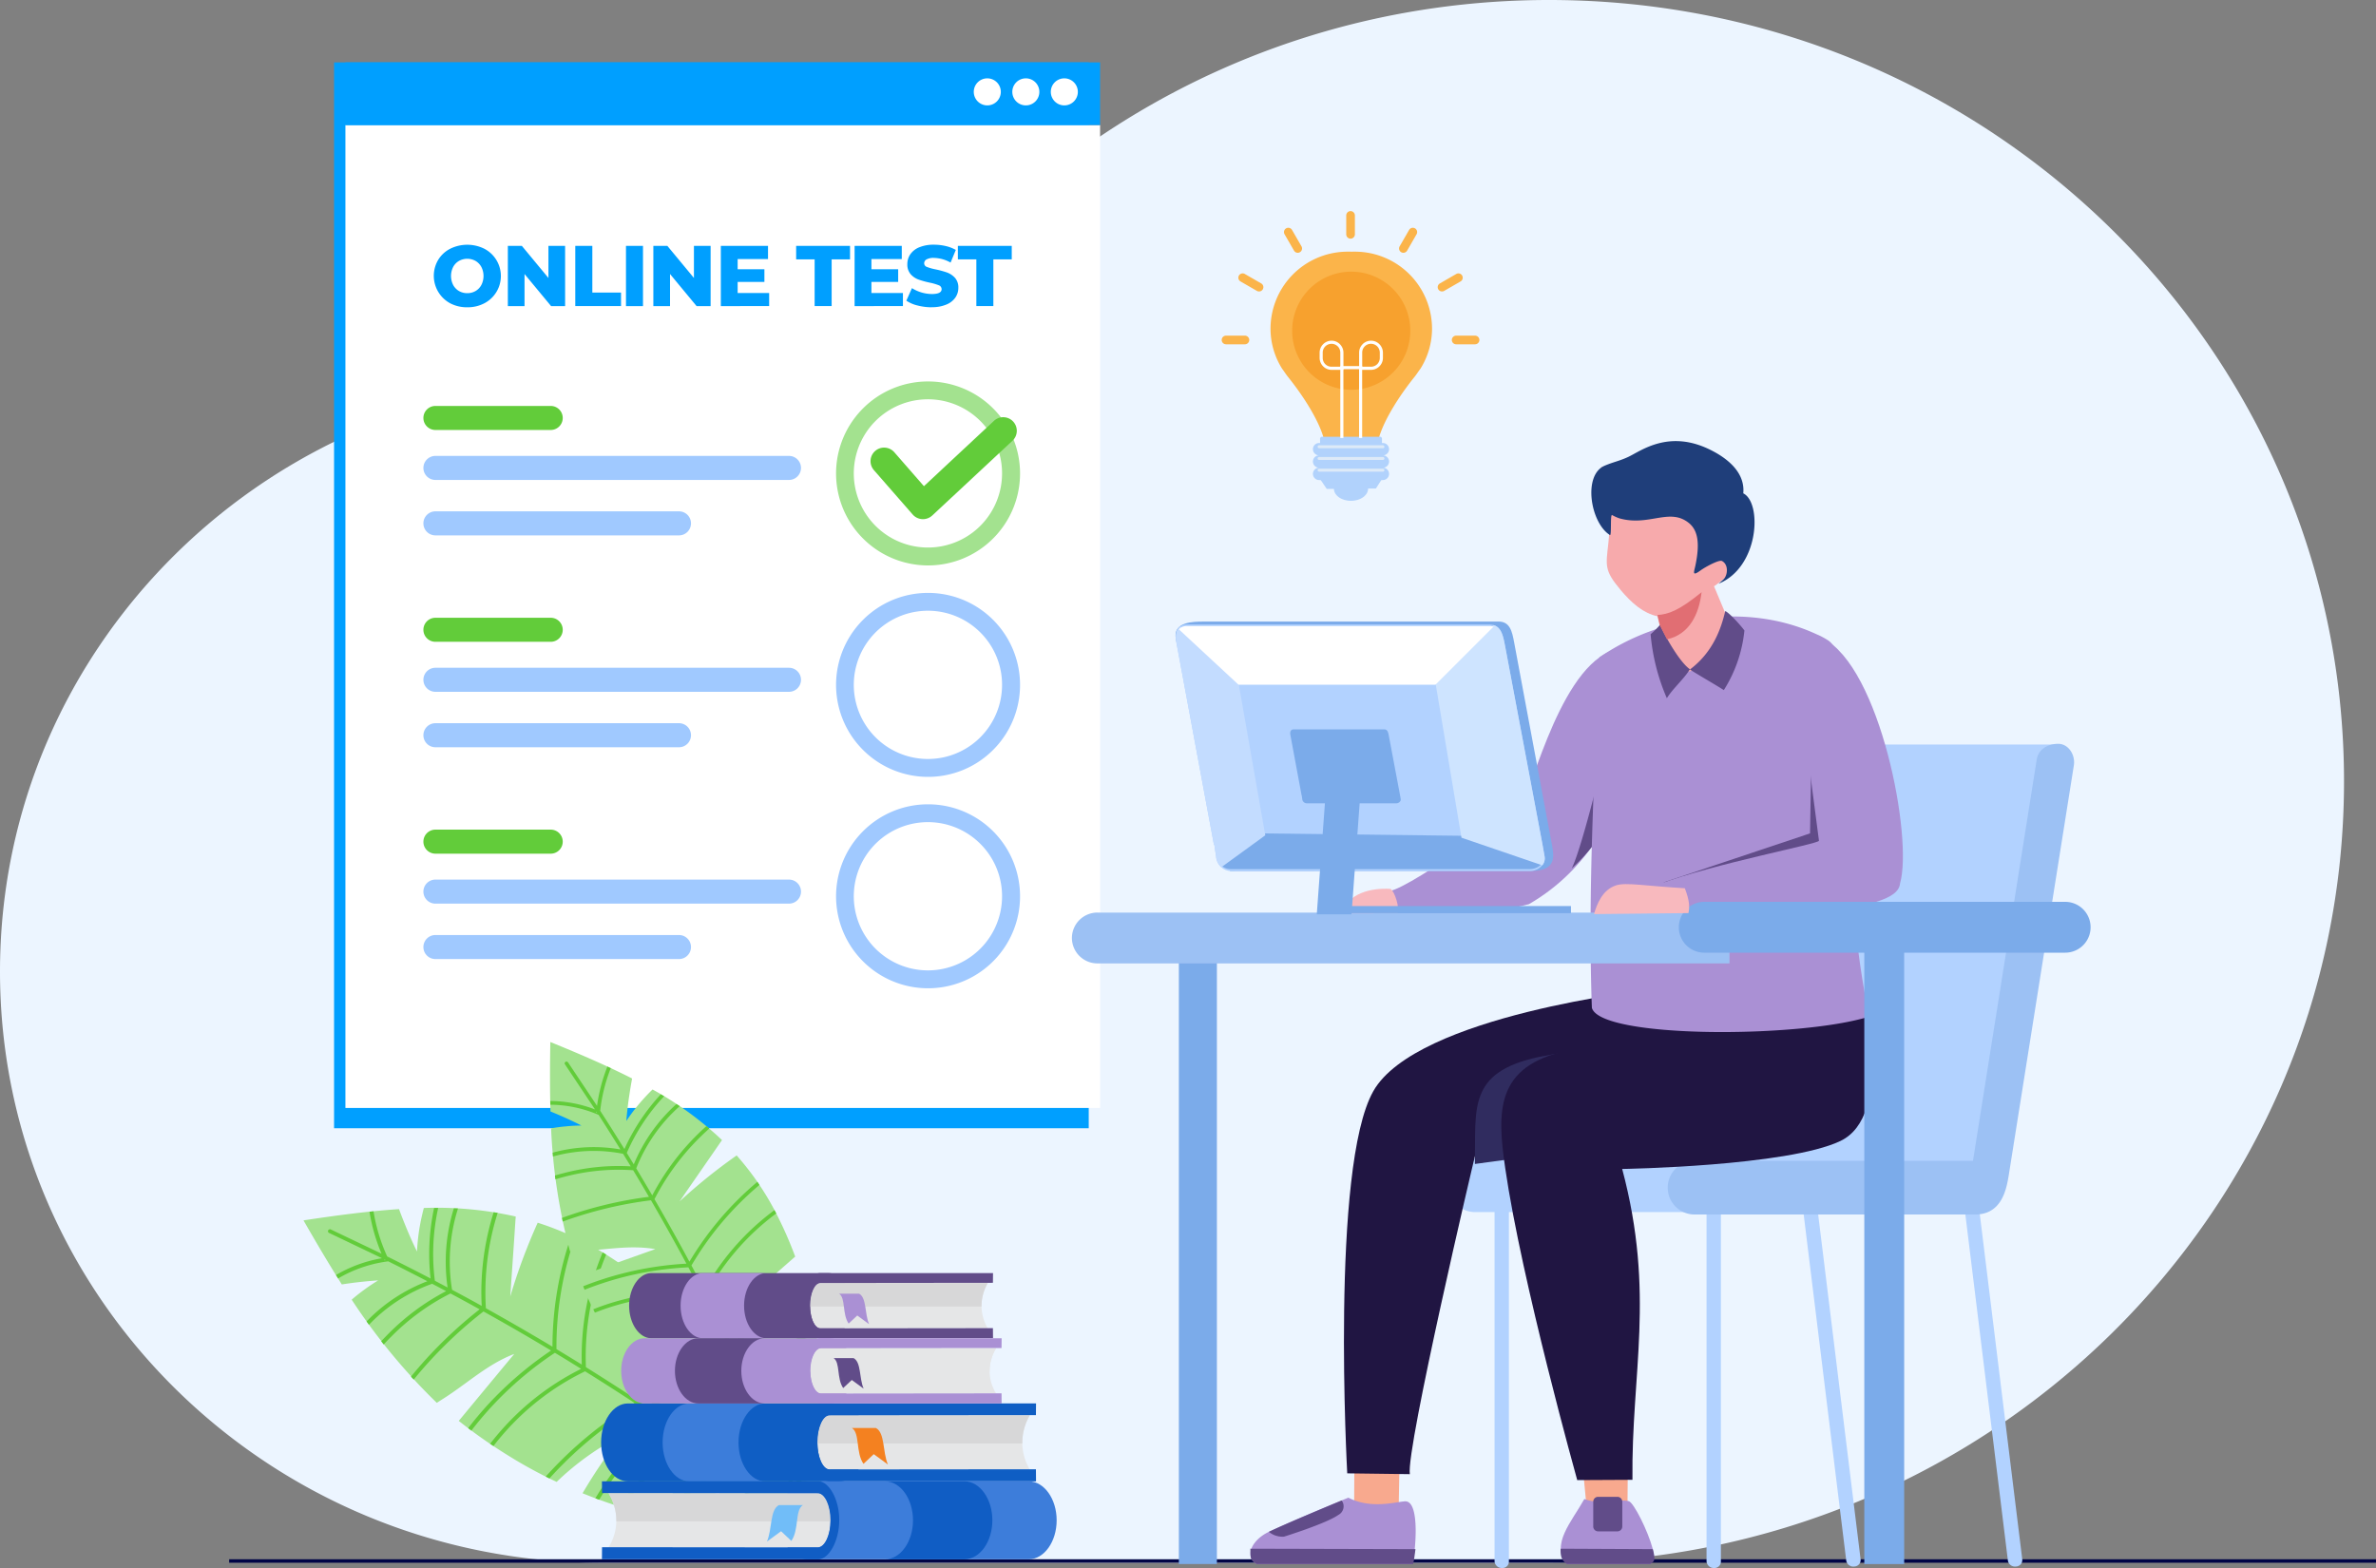 <svg xmlns="http://www.w3.org/2000/svg" id="Skills_Assessments_" data-name="Skills Assessments" width="500" height="330" viewBox="0 0 500 330"><rect x="0" y="0" width="500" height="330" fill="#808080" stroke="none"/><path id="Path_903" data-name="Path 903" d="M126.57,80.045A127.912,127.912,0,0,1,176.68,90.19C204.28,36.675,260.77,0,325.98,0c92.39,0,167.29,73.626,167.29,164.445S418.37,328.89,325.98,328.89H126.57C56.67,328.89,0,273.184,0,204.463S56.67,80.045,126.57,80.045" fill="#ecf5ff" fill-rule="evenodd"></path><rect id="Rectangle_204" data-name="Rectangle 204" width="158.81" height="224.32" transform="translate(70.3 13.13)" fill="#009fff"></rect><path id="Path_904" data-name="Path 904" d="M147.39,286.41a97.173,97.173,0,0,1,8.91,11.39,64.6,64.6,0,0,0-7.18,7.43,35.1,35.1,0,0,1,8.85-4.84c5.26,8.42,12.27,19.59,14.13,28.96-6.78.62-17.08-1.6-24.26-2.6,1.31-2.7,2.7-5.34,4.2-7.93a76.491,76.491,0,0,0-8.07,7.31,106.458,106.458,0,0,1-21.38-6.17,110.085,110.085,0,0,1,8.32-12.22,57.63,57.63,0,0,0-13.77,9.83,98.611,98.611,0,0,1-8.86-4.73c-.48-.29-.95-.58-1.43-.88a109.1,109.1,0,0,1-10.31-7.23c.63-.76,1.26-1.51,1.88-2.27q4.89-5.91,9.8-11.82c-5.7,2.18-9.88,6.23-15.05,9.49-.42.26-.84.54-1.25.8h0a128.091,128.091,0,0,1-17.91-21.71c.86-.75,1.76-1.46,2.69-2.13.93-.69,1.9-1.33,2.88-1.93-1.34.09-2.69.21-4.04.36-1.2.14-2.41.3-3.61.49-2.56-4.04-5.21-8.5-8.06-13.48,7.16-1.09,13.81-1.95,20.1-2.37.4,1.09.82,2.17,1.26,3.25.77,1.92,1.61,3.82,2.52,5.67a44.613,44.613,0,0,1,.56-5.14c.24-1.35.53-2.69.88-4.02a75.871,75.871,0,0,1,19.34,1.8c-.12,1.57-.21,3.14-.32,4.71-.27,4.04-.56,8.07-.83,12.12q1.515-5.13,3.48-10.1,1.08-2.745,2.29-5.43a63.121,63.121,0,0,1,14.92,7.03,89.741,89.741,0,0,1,8.15,5.85l-1.44,4.44q-1.71,5.325-3.44,10.63c2.7-3.1,5.4-6.22,8.1-9.32.5-.57.99-1.14,1.49-1.71q3.36,3.06,6.45,6.47" transform="translate(0 -5.69)" fill="#a3e28f"></path><path id="Path_905" data-name="Path 905" d="M80.85,270.74l.28.14-.17.08a2.139,2.139,0,0,1-.1-.22m41.63,23.16.06.04h-.06ZM69.28,265.18c.92.45,10.18,4.86,11.1,5.31a28.876,28.876,0,0,0-9.68,3.54l.45.72a27.73,27.73,0,0,1,10.25-3.56l.3-.04q4.14,2.055,8.23,4.19a35.05,35.05,0,0,0-12.35,8.01c-.15.15-.3.3-.44.45.17.23.33.47.5.7.18-.19.36-.37.54-.55a34.317,34.317,0,0,1,12.76-8.08c.98.51,1.96,1.03,2.94,1.55a49.059,49.059,0,0,0-12.11,8.94c-.53.53-1.05,1.07-1.55,1.61.17.23.35.45.52.68.53-.58,1.07-1.14,1.63-1.69a47.737,47.737,0,0,1,12.43-9.05c2.05,1.1,4.1,2.21,6.13,3.34a91.566,91.566,0,0,0-8.22,7.28,90.257,90.257,0,0,0-6.23,6.89c.19.21.39.42.58.62a88.942,88.942,0,0,1,6.25-6.91,90.11,90.11,0,0,1,8.43-7.43q7.185,3.99,14.22,8.22a74.74,74.74,0,0,0-11.1,9.12,72.3,72.3,0,0,0-6.34,7.22c.22.17.45.34.68.51a72.981,72.981,0,0,1,17.57-16.37q2.775,1.665,5.52,3.38a55.027,55.027,0,0,0-14.34,10.3,56.687,56.687,0,0,0-4.81,5.47c.23.16.47.31.7.47a55.517,55.517,0,0,1,4.7-5.35,53.816,53.816,0,0,1,14.57-10.37h.02q5.235,3.255,10.39,6.65a83.748,83.748,0,0,0-15.55,12.2c-1.07,1.07-2.12,2.17-3.13,3.3l.78.39q1.425-1.575,2.94-3.09a82.337,82.337,0,0,1,15.73-12.28q2.49,1.65,4.97,3.33a59.853,59.853,0,0,0-4.5,4.07,61.847,61.847,0,0,0-9.47,12.15c.27.1.54.2.8.3a61.412,61.412,0,0,1,9.26-11.85,59.212,59.212,0,0,1,4.64-4.17c1.69,1.15,3.38,2.32,5.06,3.49a46.6,46.6,0,0,0-14.85,13.94c.28.09.56.18.84.26a45.793,45.793,0,0,1,14.77-13.67c2.34,1.64,4.67,3.31,6.98,4.99A37.378,37.378,0,0,0,142,321.82a38.77,38.77,0,0,0-2.96,3.32c.31.07.61.14.92.2a38.436,38.436,0,0,1,2.63-2.93,36.449,36.449,0,0,1,10.98-7.54q4.125,3.015,8.19,6.12a22.5,22.5,0,0,0-8.51,6.62l.96.16a20.538,20.538,0,0,1,1.41-1.55,21.245,21.245,0,0,1,6.92-4.63c9.25,7.08.74,2.85,9.47,10.56l.84-.38c-8.83-7.81-.43-3.68-9.8-10.85a18.145,18.145,0,0,1,2.63-7.55c-.15-.28-.31-.56-.46-.84a18.831,18.831,0,0,0-2.95,7.8q-4.08-3.105-8.21-6.13a36.969,36.969,0,0,1,6.04-10.37l-.47-.76a37.808,37.808,0,0,0-6.27,10.61q-3.54-2.58-7.13-5.1a33.354,33.354,0,0,1,6.84-15.33c-.17-.23-.35-.46-.53-.69a34.248,34.248,0,0,0-7.08,15.48c-1.64-1.14-3.28-2.28-4.93-3.4a56.3,56.3,0,0,1,8.75-16.09l-.56-.65a57.369,57.369,0,0,0-8.91,16.25c-1.67-1.13-3.35-2.26-5.04-3.37a47.641,47.641,0,0,1,9.45-17.7l-.6-.6a48.4,48.4,0,0,0-9.59,17.81q-5.325-3.495-10.73-6.87a55.836,55.836,0,0,1,4.26-23.7c-.24-.15-.49-.3-.73-.45a56.712,56.712,0,0,0-4.4,23.61c-1.77-1.1-3.55-2.18-5.33-3.26a70.423,70.423,0,0,1,3.9-23.51c-.26-.12-.51-.24-.77-.36a71.426,71.426,0,0,0-3.97,23.36q-6.945-4.155-14.01-8.09a55.361,55.361,0,0,1,2.48-20.07c-.28-.05-.56-.09-.84-.14a55.941,55.941,0,0,0-2.52,19.72q-3.1-1.725-6.24-3.39a37.057,37.057,0,0,1,1.25-17.11c-.29-.02-.58-.03-.87-.04a37.784,37.784,0,0,0-1.32,16.66c-.89-.47-1.79-.95-2.68-1.42a44.863,44.863,0,0,1,.7-15.32h-.86a46.058,46.058,0,0,0-.74,14.85q-4.545-2.37-9.13-4.64a37,37,0,0,1-2.88-9.5l-.84.09a37.639,37.639,0,0,0,2.53,8.83c-.78-.38-9.89-4.72-10.67-5.1a.425.425,0,0,0-.56.19.42.42,0,0,0,.2.56Z" transform="translate(0 -5.69)" fill="#62cc3a"></path><rect id="Rectangle_205" data-name="Rectangle 205" width="158.81" height="206.86" transform="translate(72.69 26.32)" fill="#fff"></rect><path id="Path_906" data-name="Path 906" d="M171.24,283.84a89.565,89.565,0,0,1,1.7,13.36,60.585,60.585,0,0,0-9.28,2.52,32.768,32.768,0,0,1,9.38.34c.2,9.24.49,21.51-2.49,29.9-5.72-2.73-12.9-9.41-18.17-13.63q3.5-2.31,7.14-4.35a71.564,71.564,0,0,0-9.93,2,99.01,99.01,0,0,1-14.16-15.11,103.2,103.2,0,0,1,12.47-5.81,53.751,53.751,0,0,0-15.69,1.3,92.451,92.451,0,0,1-4.84-8l-.72-1.38a104.87,104.87,0,0,1-4.81-10.69c.86-.31,1.73-.61,2.59-.92,4.48-1.59,8.98-3.2,13.47-4.79-5.59-.97-10.87.28-16.56.42-.46.01-.92.03-1.38.05h0a119.183,119.183,0,0,1-3.99-25.89c1.05-.19,2.11-.33,3.17-.42,1.07-.11,2.16-.16,3.22-.17-1.12-.57-2.25-1.11-3.4-1.63-1.02-.46-2.07-.91-3.12-1.33-.13-4.45-.12-9.28-.03-14.62,6.25,2.54,11.98,5.02,17.21,7.68-.2,1.06-.38,2.13-.54,3.2q-.45,2.865-.68,5.74a41.1,41.1,0,0,1,2.9-3.84c.83-.96,1.7-1.9,2.62-2.79a70.762,70.762,0,0,1,14.62,10.65c-.84,1.2-1.66,2.41-2.5,3.61-2.14,3.1-4.29,6.19-6.43,9.3q3.66-3.375,7.59-6.42c1.44-1.12,2.92-2.2,4.42-3.26a58.862,58.862,0,0,1,8.59,12.73,82.217,82.217,0,0,1,3.73,8.56c-1.09.96-2.18,1.91-3.27,2.87-2.61,2.29-5.2,4.59-7.81,6.87,3.64-1.19,7.28-2.4,10.92-3.6l2.01-.66q1.23,4.05,2.08,8.24" transform="translate(0 -5.69)" fill="#a3e28f"></path><path id="Path_907" data-name="Path 907" d="M125.48,239.61l.16.24-.18-.02a1.786,1.786,0,0,1,.02-.23m22.27,38.35.03.06-.05-.03Zm-28.89-48.31c.52.8,5.83,8.74,6.35,9.54a26.785,26.785,0,0,0-9.42-1.78l.02.79a26,26,0,0,1,9.9,2.03l.26.11q2.325,3.615,4.59,7.27a32.49,32.49,0,0,0-13.69.53l-.57.15c.02.27.04.53.07.8.23-.06.46-.12.7-.18a31.815,31.815,0,0,1,14.05-.38c.54.88,1.08,1.76,1.61,2.64a45.356,45.356,0,0,0-13.94,1.38c-.67.17-1.34.35-2.01.55.03.26.06.53.1.79.7-.21,1.4-.4,2.11-.58a44.648,44.648,0,0,1,14.25-1.32c1.12,1.85,2.22,3.72,3.32,5.59a85.073,85.073,0,0,0-18.31,4.44c.06.26.11.52.17.77a84.832,84.832,0,0,1,18.57-4.48q3.84,6.615,7.46,13.34a69.3,69.3,0,0,0-13.22,2.01,68.079,68.079,0,0,0-8.51,2.75c.1.24.2.48.3.73a67.843,67.843,0,0,1,21.84-4.72c.95,1.77,1.88,3.55,2.81,5.33a51.2,51.2,0,0,0-22.82,3.5c.11.24.22.47.34.71a50.329,50.329,0,0,1,22.89-3.39h.02q2.64,5.1,5.14,10.27a77.077,77.077,0,0,0-18.25,2.36c-1.37.35-2.72.73-4.07,1.15.15.23.29.46.44.69,1.26-.39,2.54-.75,3.82-1.07a76.426,76.426,0,0,1,18.43-2.33c.81,1.67,1.6,3.35,2.39,5.03q-2.79.42-5.54,1.11a57.632,57.632,0,0,0-13.36,5.21c.17.21.33.42.5.62a57.026,57.026,0,0,1,13.05-5.06,58.01,58.01,0,0,1,5.7-1.13c.81,1.73,1.6,3.46,2.39,5.2a42.965,42.965,0,0,0-10.76,1.32,43.417,43.417,0,0,0-7.76,2.76c.18.2.36.41.55.61a42.63,42.63,0,0,1,18.32-3.9q1.635,3.645,3.21,7.31a34.89,34.89,0,0,0-12.21.87,33.405,33.405,0,0,0-3.94,1.25c.21.2.42.4.64.6a36.288,36.288,0,0,1,3.5-1.09,33.721,33.721,0,0,1,12.37-.8q1.86,4.38,3.64,8.8a20.716,20.716,0,0,0-7.6.49,19.6,19.6,0,0,0-2.36.75l.69.58q.915-.33,1.86-.57a19.82,19.82,0,0,1,7.74-.41c4.03,10.07-.76,2.64,2.55,12.96l.85.09c-3.34-10.45,1.41-3.15-2.67-13.34a16.786,16.786,0,0,1,5.7-4.78c.01-.3.02-.6.03-.89a17.643,17.643,0,0,0-6.07,4.83q-1.785-4.425-3.65-8.81a34.583,34.583,0,0,1,9.76-5.42v-.83a34.917,34.917,0,0,0-10.08,5.5q-1.605-3.75-3.28-7.47a31.063,31.063,0,0,1,12.77-9c-.03-.27-.06-.54-.09-.8a31.778,31.778,0,0,0-13.03,9.01c-.76-1.69-1.54-3.38-2.32-5.06a52.392,52.392,0,0,1,14.66-8.71c-.05-.26-.09-.53-.14-.79a52.982,52.982,0,0,0-14.86,8.76q-1.2-2.55-2.42-5.1a44.057,44.057,0,0,1,15.98-9.65c-.06-.26-.13-.51-.2-.76a45.125,45.125,0,0,0-16.15,9.68q-2.595-5.34-5.31-10.6a52.014,52.014,0,0,1,14.69-16.93c-.12-.24-.25-.47-.37-.7a52.67,52.67,0,0,0-14.76,16.79c-.89-1.72-1.8-3.43-2.71-5.14a65.476,65.476,0,0,1,14.31-16.95c-.15-.22-.29-.44-.44-.65a66.467,66.467,0,0,0-14.3,16.8q-3.57-6.63-7.35-13.15a51.17,51.17,0,0,1,11.54-14.87c-.2-.17-.4-.34-.61-.51a51.854,51.854,0,0,0-11.4,14.58c-1.11-1.9-2.24-3.8-3.37-5.69a34.353,34.353,0,0,1,9.15-13.09c-.22-.15-.45-.3-.68-.45a35.283,35.283,0,0,0-8.99,12.7c-.49-.8-.98-1.61-1.47-2.41a41.938,41.938,0,0,1,7.85-11.92c-.23-.14-.46-.28-.69-.41a42.8,42.8,0,0,0-7.66,11.52q-2.5-4.05-5.09-8.06a34.37,34.37,0,0,1,2.22-8.97l-.71-.33a35.4,35.4,0,0,0-2.18,8.27c-.44-.68-5.66-8.49-6.11-9.16a.39.39,0,0,0-.65.43Z" transform="translate(0 -5.69)" fill="#62cc3a"></path><path id="Path_908" data-name="Path 908" d="M206.31,90.18a15.6,15.6,0,1,0,4.56,11.02,15.521,15.521,0,0,0-4.56-11.02m-11.02-8.33a19.359,19.359,0,1,1-13.68,5.67,19.3,19.3,0,0,1,13.68-5.67Z" transform="translate(0 -1.568)" fill="#a3e28f"></path><path id="Path_909" data-name="Path 909" d="M205.46,54.59h-3.89V51.75h11.34v2.84h-3.87v9.82h-3.58V54.59Zm-9.39,10.08a11.9,11.9,0,0,1-2.99-.38,7.226,7.226,0,0,1-2.35-1.01l1.18-2.64a8,8,0,0,0,4.18,1.24c1.38,0,2.06-.34,2.06-1.03a.871.871,0,0,0-.59-.81,10.907,10.907,0,0,0-1.89-.55,19.991,19.991,0,0,1-2.39-.66,4.069,4.069,0,0,1-1.65-1.13,3.055,3.055,0,0,1-.69-2.1,3.649,3.649,0,0,1,.63-2.09,4.2,4.2,0,0,1,1.89-1.47,7.827,7.827,0,0,1,3.08-.54,10.732,10.732,0,0,1,2.46.28,7.753,7.753,0,0,1,2.14.82l-1.1,2.66a7.417,7.417,0,0,0-3.51-.98,2.98,2.98,0,0,0-1.56.32.945.945,0,0,0-.49.82.82.82,0,0,0,.58.76,10.582,10.582,0,0,0,1.86.52,19.686,19.686,0,0,1,2.4.66,4.29,4.29,0,0,1,1.65,1.12,3.015,3.015,0,0,1,.7,2.09,3.555,3.555,0,0,1-.63,2.06,4.233,4.233,0,0,1-1.9,1.47,7.643,7.643,0,0,1-3.08.55Zm-6.06-3.02v2.77H179.84V51.75h9.93v2.77h-6.39v2.14h5.63v2.68h-5.63v2.32H190Zm-18.58-7.06h-3.89V51.75h11.34v2.84h-3.87v9.82h-3.58Zm-9.57,7.06v2.77H151.69V51.75h9.93v2.77h-6.39v2.14h5.63v2.68h-5.63v2.32h6.62Zm-12.32-9.9V64.42h-2.95L141,57.67v6.75h-3.51V51.75h2.95l5.59,6.75V51.75Zm-17.81,0h3.58V64.42h-3.58Zm-10.66,0h3.58v9.82h6.04v2.84h-9.63V51.74Zm-2.15,0V64.42h-2.95l-5.59-6.75v6.75h-3.51V51.75h2.95l5.59,6.75V51.75ZM98.33,61.7a3.419,3.419,0,0,0,1.74-.45,3.227,3.227,0,0,0,1.23-1.28,4.194,4.194,0,0,0,0-3.78,3.294,3.294,0,0,0-1.23-1.28,3.589,3.589,0,0,0-3.48,0,3.227,3.227,0,0,0-1.23,1.28,4.194,4.194,0,0,0,0,3.78,3.294,3.294,0,0,0,1.23,1.28A3.419,3.419,0,0,0,98.33,61.7Zm0,2.97a7.545,7.545,0,0,1-3.61-.85,6.573,6.573,0,0,1-2.52-9.11,6.346,6.346,0,0,1,2.52-2.35,8.091,8.091,0,0,1,7.22,0,6.472,6.472,0,0,1,0,11.46A7.545,7.545,0,0,1,98.33,64.67Z" fill="#009fff"></path><path id="Path_910" data-name="Path 910" d="M194.43,103.94,209.2,90.16a2.859,2.859,0,0,1,3.89,4.19l-16.95,15.8-.04.03a2.871,2.871,0,0,1-4.03-.27l-8.17-9.35a2.856,2.856,0,0,1,4.3-3.76l6.23,7.14Z" transform="translate(0 -1.619)" fill="#62cc3a" fill-rule="evenodd"></path><path id="Path_911" data-name="Path 911" d="M206.31,135.55a15.6,15.6,0,1,0,4.56,11.02,15.521,15.521,0,0,0-4.56-11.02m-11.02-8.33a19.359,19.359,0,1,1-13.68,5.67,19.3,19.3,0,0,1,13.68-5.67Z" transform="translate(0 -2.437)" fill="#a0c9ff"></path><path id="Path_912" data-name="Path 912" d="M206.31,180.91a15.6,15.6,0,1,0,4.56,11.02,15.521,15.521,0,0,0-4.56-11.02m-11.02-8.33a19.359,19.359,0,1,1-13.68,5.67,19.3,19.3,0,0,1,13.68-5.67Z" transform="translate(0 -3.306)" fill="#a0c9ff"></path><path id="Path_913" data-name="Path 913" d="M91.63,86.93h24.26a2.53,2.53,0,1,1,0,5.06H91.63a2.53,2.53,0,0,1,0-5.06" transform="translate(0 -1.496)" fill="#62cc3a" fill-rule="evenodd"></path><path id="Path_914" data-name="Path 914" d="M91.63,97.63h74.4a2.53,2.53,0,1,1,0,5.06H91.63a2.53,2.53,0,1,1,0-5.06" transform="translate(0 -1.68)" fill="#a0c9ff" fill-rule="evenodd"></path><path id="Path_915" data-name="Path 915" d="M91.63,109.5h51.25a2.53,2.53,0,0,1,0,5.06H91.63a2.53,2.53,0,1,1,0-5.06" transform="translate(0 -1.884)" fill="#a0c9ff" fill-rule="evenodd"></path><path id="Path_916" data-name="Path 916" d="M91.63,132.29h24.26a2.53,2.53,0,1,1,0,5.06H91.63a2.53,2.53,0,1,1,0-5.06" transform="translate(0 -2.277)" fill="#62cc3a" fill-rule="evenodd"></path><path id="Path_917" data-name="Path 917" d="M91.63,177.66h24.26a2.53,2.53,0,0,1,0,5.06H91.63a2.53,2.53,0,1,1,0-5.06" transform="translate(0 -3.057)" fill="#62cc3a" fill-rule="evenodd"></path><path id="Path_918" data-name="Path 918" d="M91.63,143h74.4a2.53,2.53,0,0,1,0,5.06H91.63a2.53,2.53,0,1,1,0-5.06" transform="translate(0 -2.461)" fill="#a0c9ff" fill-rule="evenodd"></path><path id="Path_919" data-name="Path 919" d="M91.63,188.36h74.4a2.53,2.53,0,0,1,0,5.06H91.63a2.53,2.53,0,1,1,0-5.06" transform="translate(0 -3.242)" fill="#a0c9ff" fill-rule="evenodd"></path><path id="Path_920" data-name="Path 920" d="M91.63,154.87h51.25a2.53,2.53,0,1,1,0,5.06H91.63a2.53,2.53,0,0,1,0-5.06" transform="translate(0 -2.665)" fill="#a0c9ff" fill-rule="evenodd"></path><path id="Path_921" data-name="Path 921" d="M91.63,200.23h51.25a2.53,2.53,0,0,1,0,5.06H91.63a2.53,2.53,0,1,1,0-5.06" transform="translate(0 -3.446)" fill="#a0c9ff" fill-rule="evenodd"></path><rect id="Rectangle_206" data-name="Rectangle 206" width="158.81" height="13.19" transform="translate(72.69 13.13)" fill="#009fff"></rect><path id="Path_922" data-name="Path 922" d="M207.77,16.49a2.845,2.845,0,1,1-2.85,2.85,2.84,2.84,0,0,1,2.85-2.85" fill="#fff" fill-rule="evenodd"></path><path id="Path_923" data-name="Path 923" d="M215.87,16.49a2.845,2.845,0,1,1-2.84,2.85,2.84,2.84,0,0,1,2.84-2.85" fill="#fff" fill-rule="evenodd"></path><path id="Path_924" data-name="Path 924" d="M223.97,16.49a2.845,2.845,0,1,1-2.84,2.85,2.84,2.84,0,0,1,2.84-2.85" fill="#fff" fill-rule="evenodd"></path><rect id="Rectangle_207" data-name="Rectangle 207" width="451.78" height="0.73" transform="translate(48.22 328.16)" fill="#000446"></rect><path id="Path_925" data-name="Path 925" d="M416.17,257.53l-3,.39,9.36,76.15a1.511,1.511,0,0,0,1.69,1.31l.17-.02a1.36,1.36,0,0,0,1.17-1.5l-9.39-76.32Z" transform="translate(0 -5.69)" fill="#b2d2ff" fill-rule="evenodd"></path><path id="Path_926" data-name="Path 926" d="M362.14,257.42h-3.02v76.76a1.515,1.515,0,0,0,1.51,1.51h.17a1.34,1.34,0,0,0,1.34-1.34V257.42Z" transform="translate(0 -5.69)" fill="#b2d2ff" fill-rule="evenodd"></path><path id="Path_927" data-name="Path 927" d="M317.53,257.42h-3.02v76.76a1.515,1.515,0,0,0,1.51,1.51h.17a1.34,1.34,0,0,0,1.34-1.34V257.42Z" transform="translate(0 -5.69)" fill="#b2d2ff" fill-rule="evenodd"></path><path id="Path_928" data-name="Path 928" d="M382.15,257.53l-3,.39,9.36,76.15a1.511,1.511,0,0,0,1.69,1.31l.17-.02a1.36,1.36,0,0,0,1.17-1.5l-9.39-76.32Z" transform="translate(0 -5.69)" fill="#b2d2ff" fill-rule="evenodd"></path><path id="Path_929" data-name="Path 929" d="M344.38,160.86c-3.96,12.59-9.72,24.81-22.65,32.29-11.36,2.92-34.64,4.4-33.96,1.61.63-2.58.02-3.09,3.98-4.43,2.34,1.45,27.6-17.17,27.88-17.24,1.95-.46,7.71-28.31,19.19-33.16,1.29-1.06,8.77,14.62,5.54,20.93" transform="translate(0 -2.849)" fill="#aa90d4" fill-rule="evenodd"></path><path id="Path_930" data-name="Path 930" d="M338.24,176.32a37.738,37.738,0,0,1-7.48,9.36c2.5-5.18,7.75-27.74,7.75-27.74l-.28,18.37Z" transform="translate(0 -2.918)" fill="#614c89" fill-rule="evenodd"></path><path id="Path_931" data-name="Path 931" d="M362.25,248.15H310.4a5.663,5.663,0,0,0-5.65,5.65h0a5.663,5.663,0,0,0,5.65,5.65h51.85a5.663,5.663,0,0,0,5.65-5.65h0a5.663,5.663,0,0,0-5.65-5.65" transform="translate(0 -4.353)" fill="#b2d2ff" fill-rule="evenodd"></path><path id="Path_932" data-name="Path 932" d="M379.7,160.38h52.81l-13.28,87.98-52.81.05h0a4.436,4.436,0,0,1-.62-.05h0c-2.17,0-3.63-2.37-3.29-4.52l12.67-80.17c.34-2.15,2.35-3.29,4.52-3.29h0Z" transform="translate(0 -3.685)" fill="#b2d2ff" fill-rule="evenodd"></path><path id="Path_933" data-name="Path 933" d="M428.61,163.67l-13.42,84.49H356.6a5.65,5.65,0,0,0,0,11.3h59.03c5.63,0,6.61-5.28,7.12-8.47l13.67-86.07c.34-2.15-1.11-4.52-3.29-4.52h0c-2.17,0-4.18,1.14-4.52,3.29" transform="translate(0 -3.857)" fill="#9cc1f4" fill-rule="evenodd"></path><path id="Path_934" data-name="Path 934" d="M284.95,324.63l.06-10.99,9.49.27-.2,11.26Z" transform="translate(0 -5.69)" fill="#f8a98e" fill-rule="evenodd"></path><path id="Path_935" data-name="Path 935" d="M368.16,218.01,347.04,214s-48.98,5.35-58.04,21.33-5.49,80.44-5.49,80.44l13.17.17c-.85-5.31,13.65-66.9,13.7-66.91l55.2-19.65L368.17,218Z" transform="translate(0 -5.69)" fill="#201542" fill-rule="evenodd"></path><path id="Path_936" data-name="Path 936" d="M368.16,218.01l-7.42,3.33c-6.1.11-32.53,4.24-36.96,5.19-15.01,3.23-13.17,10.86-13.41,22.51l10.91-1.48,44.3-18.17,2.59-11.38Z" transform="translate(0 -4.072)" fill="#302c5f" fill-rule="evenodd"></path><path id="Path_937" data-name="Path 937" d="M333.87,322.8l-.91-9.56,9.6.23-.09,10.95Z" transform="translate(0 -5.69)" fill="#f8a98e" fill-rule="evenodd"></path><path id="Path_938" data-name="Path 938" d="M333.4,321.18c-2.71,4.87-7.13,9.53-3.68,13.67h17.56c.03-.08.06-.17.09-.26.17-.57.99-.8.44-2.88-1.02-3.85-4.01-9.77-5.04-10.08-2.04-.6-4.93,1.1-9.37-.46" transform="translate(0 -5.69)" fill="#aa90d4" fill-rule="evenodd"></path><path id="Path_939" data-name="Path 939" d="M328.41,331.63h0c-.04,1.3.09,2.44,1.31,3.22h17.56c.91-.53,1.14-.89.53-3.13Z" transform="translate(0 -5.69)" fill="#614c89" fill-rule="evenodd"></path><path id="Path_940" data-name="Path 940" d="M340.37,320.71H336.3a1.024,1.024,0,0,0-1.02,1.02v5.23a1.024,1.024,0,0,0,1.02,1.02h4.07a1.024,1.024,0,0,0,1.02-1.02v-5.23a1.024,1.024,0,0,0-1.02-1.02" transform="translate(0 -5.69)" fill="#614c89" fill-rule="evenodd"></path><path id="Path_941" data-name="Path 941" d="M392.32,215.7s6.14,24.77-5.01,30.11-45.94,5.9-45.94,5.9c7.01,26.33,1.89,43,2.16,65.42l-11.62.06s-11.71-41.87-15.15-65.62c-1.74-11.98-2.1-21.5,13.07-24.77,5.1-1.1,38.31-8.79,38.31-8.79l24.17-2.32Z" transform="translate(0 -5.69)" fill="#201542" fill-rule="evenodd"></path><path id="Path_942" data-name="Path 942" d="M386.62,139.68c8.32,19.08-1.51,37.89,6.75,77.3-14.3,4.56-56.56,4.7-58.38-1.83-.88-24.93.55-48.82,1.56-73.74,12.65-8.76,31.14-11.63,45.63-4.92a14.967,14.967,0,0,1,2.72,1.46c.74.59.99,1.24,1.72,1.72" transform="translate(0 -3.044)" fill="#aa90d4" fill-rule="evenodd"></path><path id="Path_943" data-name="Path 943" d="M350.06,188.71l30.84-10.32.21-12.54,3.42-4.59s6.98,10.67,7,11.39-3.08,11.57-2.8,11.58-18.41,6.23-19.94,6.59-18.72-2.11-18.72-2.11" transform="translate(0 -2.998)" fill="#614c89" fill-rule="evenodd"></path><path id="Path_944" data-name="Path 944" d="M383.59,137.19c12.06,5.92,19.01,42.02,16.25,51.56-.48,6.86-28.49,5.97-48.43,8.59-2.74-2.01-4.97-4.67-2.42-8.39,12.25-4.5,33.83-8.52,33.79-9.18-1.7-13.06-4.29-31-3.35-39.68.11-1.03,3.11-3.42,4.16-2.9" transform="translate(0 -2.832)" fill="#aa90d4" fill-rule="evenodd"></path><rect id="Rectangle_208" data-name="Rectangle 208" width="8" height="129.53" transform="translate(248.08 199.63)" fill="#7babea"></rect><path id="Path_945" data-name="Path 945" d="M230.92,195.49H363.95v10.69H230.92a5.369,5.369,0,0,1-5.35-5.35h0a5.369,5.369,0,0,1,5.35-5.35" transform="translate(0 -3.423)" fill="#9cc1f4" fill-rule="evenodd"></path><path id="Path_946" data-name="Path 946" d="M358.64,195.49h75.95a5.35,5.35,0,0,1,0,10.7H400.71V334.86h-8.39V206.19H358.64a5.35,5.35,0,0,1,0-10.7" transform="translate(0 -5.69)" fill="#7babea" fill-rule="evenodd"></path><path id="Path_947" data-name="Path 947" d="M283.74,320.89s-12.65,5.2-16.87,7.26c-3.28,1.6-5.13,4.98-2.44,6.7h32.76a1.6,1.6,0,0,0,.08-.26c.49-1.62,1.76-13.19-1.65-12.93-2.12.16-7.16,1.66-11.89-.78" transform="translate(0 -5.69)" fill="#aa90d4" fill-rule="evenodd"></path><path id="Path_948" data-name="Path 948" d="M263.12,331.64h0l.03,1.31c.05,1.03.41,1.35,1.28,1.9h32.91c.03-.08.06-.16.09-.26.1-.32.33-1.96.44-2.87l-34.75-.09Z" transform="translate(0 -5.69)" fill="#614c89" fill-rule="evenodd"></path><path id="Path_949" data-name="Path 949" d="M282.34,321.48c-4.56,1.89-12.19,5.1-15.33,6.6a4.494,4.494,0,0,0,3.2,1.01s8.9-2.77,11.43-4.57a2.046,2.046,0,0,0,.7-3.04" transform="translate(0 -5.69)" fill="#614c89" fill-rule="evenodd"></path><path id="Path_950" data-name="Path 950" d="M340.93,125.99c2.5,2.98,4.91,5.02,7.86,5.66l1.26,5.24c-.89,3.71-.05,6.8,4.7,6.52,12.68-2.34,9.08-10.7,8.88-11.08l-2.94-7.01c.41-.12,3.47-2.77,4.31-3.26s1.75-2.54,1.4-4.39-3.04-.59-3.04-.59c2.32-5.51,5.3-10.26-.73-13.3s-18.19-2.77-18.19-2.77l-7.53-.77c1.45,2.19,2.16,10.49,1.56,15.92-.54,4.87-.88,5.83,2.47,9.83" transform="translate(0 -1.95)" fill="#f7aaac" fill-rule="evenodd"></path><path id="Path_951" data-name="Path 951" d="M355.61,143.24c2.04,1.29,5.11,3.04,7.15,4.33a28.778,28.778,0,0,0,4.33-12.55c-.75-1.03-3.1-3.65-4.03-4.09-.84,3.54-2.48,8.58-7.44,12.31" transform="translate(0 -2.335)" fill="#614c89" fill-rule="evenodd"></path><path id="Path_952" data-name="Path 952" d="M355.61,143.24c-1.23,2.04-3.61,4.06-4.84,6.09a43.282,43.282,0,0,1-3.42-13.47,19.184,19.184,0,0,0,1.99-1.98c1.11,2.52,4.13,7.85,6.28,9.35" transform="translate(0 -2.379)" fill="#614c89" fill-rule="evenodd"></path><path id="Path_953" data-name="Path 953" d="M358.08,126.85c-.54,4.54-2.48,8.85-7.29,9.92l-1.46-2.88-.54-2.24c2.31-.17,4.45-.86,9.29-4.8" transform="translate(0 -2.216)" fill="#e16e73" fill-rule="evenodd"></path><path id="Path_954" data-name="Path 954" d="M335.44,195.66c.61-2.11,1.75-5.14,4.68-6.07,2.08-.66,6.16.15,14.43.62,1.02,2.63,1.03,4,.76,5.23l-19.87.21Z" transform="translate(0 -3.271)" fill="#f8b9be" fill-rule="evenodd"></path><path id="Path_955" data-name="Path 955" d="M294.16,195.48c-4.91-.02-10.39.04-11.84-.02,1.44-4.28,6.27-5.34,10.3-5.11.97.66,1.88,3.96,1.54,5.13" transform="translate(0 -3.276)" fill="#f8b9be" fill-rule="evenodd"></path><path id="Path_956" data-name="Path 956" d="M253.26,133.49h62.07c2.41,0,2.87,2.03,3.31,4.43l7.95,42.56c.32,2.03,1.21,5.47-4.17,5.48l-63.58.05-11.37-48.76c-.82-3.75,3.72-3.75,5.79-3.75" transform="translate(0 -2.682)" fill="#7babea" fill-rule="evenodd"></path><path id="Path_957" data-name="Path 957" d="M249.83,134.12h63.56c2.41,0,2.86,2.04,3.31,4.43l7.9,41.93h0l.44,2.49c.29,1.64-1.37,3.04-3.04,3.04H258.95a3.235,3.235,0,0,1-3.04-3.04l-.37-2.49h-.08l-7.9-42.55c-.38-2.06.2-3.81,2.27-3.81" transform="translate(0 -2.689)" fill="#b2d2ff" fill-rule="evenodd"></path><path id="Path_958" data-name="Path 958" d="M324.54,184.79a3.34,3.34,0,0,1-2.54,1.22H258.95a2.788,2.788,0,0,1-1.94-.78l9.25-6.73,41.27.49,17.01,5.81Z" transform="translate(0 -3.095)" fill="#7babea" fill-rule="evenodd"></path><path id="Path_959" data-name="Path 959" d="M257.01,185.22a3.876,3.876,0,0,1-1.1-2.26l-.37-2.49h-.08l-7.9-42.55c-.27-1.46-.06-2.76.82-3.4l12.26,11.94,5.62,32.02-9.25,6.73Z" transform="translate(0 -2.686)" fill="#c3dcff" fill-rule="evenodd"></path><path id="Path_960" data-name="Path 960" d="M314.31,134.24c1.62.47,2.01,2.26,2.4,4.31l7.9,41.93h0l.44,2.49a2.28,2.28,0,0,1-.49,1.82l-17.01-5.81-5.46-32.51,12.23-12.23Z" transform="translate(0 -2.679)" fill="#cee4ff" fill-rule="evenodd"></path><path id="Path_961" data-name="Path 961" d="M249.83,134.12h63.56a3.184,3.184,0,0,1,.91.12l-12.23,12.23H260.64l-12.56-11.66a2.246,2.246,0,0,1,1.75-.69" transform="translate(0 -2.36)" fill="#fff" fill-rule="evenodd"></path><path id="Path_962" data-name="Path 962" d="M272.22,156.28h19.05c.72,0,.86.61.99,1.33l2.37,12.57h0l.13.75c.09.49-.41.91-.91.91h-18.9a.97.97,0,0,1-.91-.91l-.11-.75h-.02l-2.37-12.75c-.11-.62.06-1.14.68-1.14" transform="translate(0 -2.778)" fill="#7babea" fill-rule="evenodd"></path><path id="Path_963" data-name="Path 963" d="M279.74,159.42h7.31l-2.64,36.04H277.1Z" transform="translate(0 -3.027)" fill="#7babea" fill-rule="evenodd"></path><rect id="Rectangle_209" data-name="Rectangle 209" width="47.49" height="1.5" transform="translate(283.1 190.687)" fill="#7babea"></rect><path id="Path_964" data-name="Path 964" d="M366.85,105.6c.39-3.95-2.61-7.01-6.85-9.13-8.79-4.41-14.65.18-17.33,1.44-1.85.87-3.18,1.08-5.01,1.87-4.59,1.96-2.99,12,1.12,14.58.41.26.02-4.41.47-4.2a8.59,8.59,0,0,0,1.54.69c6.2,1.75,10.5-2.27,14.55.93,2.01,1.58,2.4,4.37,1.44,8.99-.28,1.36-.81,2.43,1.11,1.02.88-.65,3.85-2.29,4.48-1.96,1.41.74,1.22,2.93.38,3.79-.37.38-1.1.99-1.1.99,8.6-3.49,9.17-17.04,5.22-19.01" transform="translate(0 -1.761)" fill="#1f3e7a" fill-rule="evenodd"></path><path id="Path_965" data-name="Path 965" d="M271.17,80.52c3.07,3.84,6.13,8.64,7.28,12.38v1.52h11.81V92.9c1.16-3.74,4.22-8.55,7.28-12.38.53-.63.88-1.24,1.37-1.87a16,16,0,0,0,2.44-8.07,16.225,16.225,0,0,0-15.87-16.57c-.38-.01-.75,0-1.12,0a10.461,10.461,0,0,0-1.12,0,16.225,16.225,0,0,0-15.87,16.57,15.873,15.873,0,0,0,2.44,8.07c.48.63.83,1.24,1.37,1.87" transform="translate(0 -1.041)" fill="#fbb44a"></path><path id="Path_966" data-name="Path 966" d="M284.35,58.24a12.43,12.43,0,1,1-12.43,12.43,12.43,12.43,0,0,1,12.43-12.43" transform="translate(0 -1.066)" fill="#f7a12e" fill-rule="evenodd"></path><path id="Path_967" data-name="Path 967" d="M278.21,93.57H290.4a.414.414,0,0,1,.42.41v8.53h-.03l-1.25,1.96H287.9v.02c0,1.41-1.61,2.56-3.6,2.56s-3.56-1.12-3.59-2.51h-1.52l-1.37-2.03h-.03V93.98a.421.421,0,0,1,.42-.41" transform="translate(0 -1.652)" fill="#b1d2fc" fill-rule="evenodd"></path><path id="Path_968" data-name="Path 968" d="M277.59,94.88h13.42a1.3,1.3,0,0,1,1.3,1.3h0a1.3,1.3,0,0,1-1.3,1.3,1.3,1.3,0,0,1,1.3,1.3h0a1.3,1.3,0,0,1-1.3,1.3,1.3,1.3,0,0,1,1.3,1.3h0a1.3,1.3,0,0,1-1.3,1.3H277.59a1.3,1.3,0,0,1-1.3-1.3h0a1.3,1.3,0,0,1,1.3-1.3,1.3,1.3,0,0,1-1.3-1.3h0a1.3,1.3,0,0,1,1.3-1.3,1.3,1.3,0,0,1-1.3-1.3h0a1.3,1.3,0,0,1,1.3-1.3" transform="translate(0 -1.646)" fill="#b1d2fc" fill-rule="evenodd"></path><path id="Path_969" data-name="Path 969" d="M277.59,95.33h13.43a.31.31,0,0,1,0,.62H277.59a.31.31,0,0,1,0-.62" transform="translate(0 -1.619)" fill="#ddeaf8" fill-rule="evenodd"></path><path id="Path_970" data-name="Path 970" d="M277.59,97.84h13.43a.31.31,0,0,1,0,.62H277.59a.31.31,0,0,1,0-.62" transform="translate(0 -1.661)" fill="#ddeaf8" fill-rule="evenodd"></path><path id="Path_971" data-name="Path 971" d="M277.59,100.35h13.43a.31.31,0,1,1,0,.62H277.59a.31.31,0,1,1,0-.62" transform="translate(0 -1.704)" fill="#ddeaf8" fill-rule="evenodd"></path><path id="Path_972" data-name="Path 972" d="M281.51,74.16h0a1.836,1.836,0,0,0-1.31-.54,1.878,1.878,0,0,0-1.31.54,1.836,1.836,0,0,0-.54,1.31v1.12a1.878,1.878,0,0,0,.54,1.31h0a1.836,1.836,0,0,0,1.31.54h1.85V75.46a1.878,1.878,0,0,0-.54-1.31m-1.31-1.19a2.469,2.469,0,0,1,1.77.74h0a2.529,2.529,0,0,1,.74,1.77V79.1h-2.5a2.487,2.487,0,0,1-1.77-.74h0a2.511,2.511,0,0,1-.74-1.77V75.47a2.487,2.487,0,0,1,.74-1.77h0a2.511,2.511,0,0,1,1.77-.74Z" transform="translate(0 -1.26)" fill="#fff"></path><path id="Path_973" data-name="Path 973" d="M286.74,73.7a2.511,2.511,0,0,1,1.77-.74,2.469,2.469,0,0,1,1.77.74h0a2.529,2.529,0,0,1,.74,1.77v1.12a2.469,2.469,0,0,1-.74,1.77,2.511,2.511,0,0,1-1.77.74h-2.5V75.47a2.487,2.487,0,0,1,.74-1.77h0Zm1.77-.09a1.878,1.878,0,0,0-1.31.54,1.836,1.836,0,0,0-.54,1.31v2.98h1.85a1.878,1.878,0,0,0,1.31-.54,1.836,1.836,0,0,0,.54-1.31V75.47a1.878,1.878,0,0,0-.54-1.31h0a1.836,1.836,0,0,0-1.31-.54Z" transform="translate(0 -1.26)" fill="#fff"></path><path id="Path_974" data-name="Path 974" d="M282.05,93.57V78.44h4.6V93.57H286V79.09h-3.3V93.57Z" transform="translate(0 -1.392)" fill="#fff"></path><path id="Path_975" data-name="Path 975" d="M297.77,48.06h0a.912.912,0,0,1,.33,1.24l-1.99,3.45a.912.912,0,0,1-1.24.33h0a.912.912,0,0,1-.33-1.24l1.99-3.45a.912.912,0,0,1,1.24-.33m-27.12,0h0a.912.912,0,0,1,1.24.33l1.99,3.45a.912.912,0,0,1-.33,1.24h0a.912.912,0,0,1-1.24-.33l-1.99-3.45A.912.912,0,0,1,270.65,48.06Zm-9.93,9.93h0a.912.912,0,0,1,1.24-.33l3.45,1.99a.912.912,0,0,1,.33,1.24h0a.912.912,0,0,1-1.24.33l-3.45-1.99A.912.912,0,0,1,260.72,57.99Zm46.97,0h0a.912.912,0,0,1-.33,1.24l-3.45,1.99a.912.912,0,0,1-1.24-.33h0a.912.912,0,0,1,.33-1.24l3.45-1.99A.912.912,0,0,1,307.69,57.99Zm3.63,13.56h0a.913.913,0,0,1-.91.91h-3.98a.913.913,0,0,1-.91-.91h0a.913.913,0,0,1,.91-.91h3.98A.913.913,0,0,1,311.32,71.55Zm-48.43,0h0a.913.913,0,0,1-.91.91H258a.913.913,0,0,1-.91-.91h0a.913.913,0,0,1,.91-.91h3.98A.913.913,0,0,1,262.89,71.55Zm21.32-27.12h0a.913.913,0,0,1,.91.91v3.98a.913.913,0,0,1-.91.91h0a.913.913,0,0,1-.91-.91V45.34A.913.913,0,0,1,284.21,44.43Z" fill="#fbb44a" fill-rule="evenodd"></path><path id="Path_976" data-name="Path 976" d="M132.12,301.06h44.53c3.09,0,5.62,3.69,5.62,8.2h0c0,4.51-2.53,8.2-5.62,8.2H132.12c-3.09,0-5.62-3.69-5.62-8.2h0c0-4.51,2.53-8.2,5.62-8.2" transform="translate(0 -5.69)" fill="#0f5ec4" fill-rule="evenodd"></path><path id="Path_977" data-name="Path 977" d="M145.06,301.06h15.97c-3.09,0-5.62,3.69-5.62,8.2h0c0,4.51,2.53,8.2,5.62,8.2H145.06c-3.09,0-5.62-3.69-5.62-8.2h0c0-4.51,2.53-8.2,5.62-8.2" transform="translate(0 -5.69)" fill="#3c7dda" fill-rule="evenodd"></path><path id="Path_978" data-name="Path 978" d="M174.58,314.96h42.13a11.075,11.075,0,0,1,0-11.4H174.58c-1.41,0-2.57,2.57-2.57,5.7s1.16,5.7,2.57,5.7" transform="translate(0 -5.69)" fill="#e5e6e7" fill-rule="evenodd"></path><path id="Path_979" data-name="Path 979" d="M215.13,309.48a11.568,11.568,0,0,1,1.57-5.92H174.57c-1.41,0-2.57,2.57-2.57,5.7v.22h43.12Z" transform="translate(0 -5.69)" fill="#d7d7d8" fill-rule="evenodd"></path><path id="Path_980" data-name="Path 980" d="M218.02,317.45H174.44c-2.03,0-4.18-3.74-4.18-8.25s2.15-8.15,4.18-8.15h43.58l-.02,2.46-43.42.04c-1.41,0-2.57,2.57-2.57,5.7s1.16,5.7,2.57,5.7l43.42-.04.02,2.54Z" transform="translate(0 -5.69)" fill="#0f5ec4" fill-rule="evenodd"></path><path id="Path_981" data-name="Path 981" d="M216.49,317.45H169.93c-3.23,0-5.87,3.69-5.87,8.2h0c0,4.51,2.64,8.2,5.87,8.2h46.56c3.23,0,5.87-3.69,5.87-8.2h0c0-4.51-2.64-8.2-5.87-8.2" transform="translate(0 -5.69)" fill="#3d7dda" fill-rule="evenodd"></path><path id="Path_982" data-name="Path 982" d="M202.96,317.45h-16.7c3.23,0,5.87,3.69,5.87,8.2h0c0,4.51-2.64,8.2-5.87,8.2h16.7c3.23,0,5.87-3.69,5.87-8.2h0c0-4.51-2.64-8.2-5.87-8.2" transform="translate(0 -5.69)" fill="#105dc4" fill-rule="evenodd"></path><path id="Path_983" data-name="Path 983" d="M172.1,331.35H128.05a10.664,10.664,0,0,0,0-11.4H172.1c1.47,0,2.68,2.57,2.68,5.7s-1.21,5.7-2.68,5.7" transform="translate(0 -5.69)" fill="#e5e6e7" fill-rule="evenodd"></path><path id="Path_984" data-name="Path 984" d="M129.7,325.87a11.136,11.136,0,0,0-1.65-5.92H172.1c1.47,0,2.68,2.57,2.68,5.7v.22Z" transform="translate(0 -5.69)" fill="#d7d7d8" fill-rule="evenodd"></path><path id="Path_985" data-name="Path 985" d="M126.67,333.85h45.57c2.12,0,4.37-3.74,4.37-8.25s-2.25-8.15-4.37-8.15H126.67l.02,2.46,45.4.04c1.47,0,2.68,2.57,2.68,5.7s-1.21,5.7-2.68,5.7l-45.4-.04-.02,2.54Z" transform="translate(0 -5.69)" fill="#105dc4" fill-rule="evenodd"></path><path id="Path_986" data-name="Path 986" d="M168.95,322.45h-5.04c-1.93,1.02-1.38,5.04-2.52,7.68l2.98-2.18,2.16,2.04c1.67-2.39.72-6.47,2.43-7.54" transform="translate(0 -5.69)" fill="#71bdf8" fill-rule="evenodd"></path><path id="Path_987" data-name="Path 987" d="M179.29,306.23h5.04c1.93,1.02,1.38,5.04,2.52,7.68l-2.98-2.18-2.16,2.04c-1.67-2.39-.72-6.47-2.43-7.54" transform="translate(0 -5.69)" fill="#f48120" fill-rule="evenodd"></path><path id="Path_988" data-name="Path 988" d="M137.09,273.62h37.26c2.59,0,4.7,3.09,4.7,6.86h0c0,3.77-2.12,6.86-4.7,6.86H137.09c-2.59,0-4.7-3.09-4.7-6.86h0c0-3.77,2.12-6.86,4.7-6.86" transform="translate(0 -5.69)" fill="#614c89" fill-rule="evenodd"></path><path id="Path_989" data-name="Path 989" d="M147.92,273.62h13.36c-2.59,0-4.7,3.09-4.7,6.86h0c0,3.77,2.12,6.86,4.7,6.86H147.92c-2.59,0-4.7-3.09-4.7-6.86h0c0-3.77,2.12-6.86,4.7-6.86" transform="translate(0 -5.69)" fill="#aa90d4" fill-rule="evenodd"></path><path id="Path_990" data-name="Path 990" d="M172.62,285.25h35.25a9.287,9.287,0,0,1,0-9.54H172.62c-1.18,0-2.15,2.15-2.15,4.77s.97,4.77,2.15,4.77" transform="translate(0 -5.69)" fill="#e5e6e7" fill-rule="evenodd"></path><path id="Path_991" data-name="Path 991" d="M206.55,280.67a9.55,9.55,0,0,1,1.32-4.95H172.62c-1.18,0-2.15,2.15-2.15,4.77v.18h36.08Z" transform="translate(0 -5.69)" fill="#d7d7d8" fill-rule="evenodd"></path><path id="Path_992" data-name="Path 992" d="M208.97,287.34H172.5c-1.7,0-3.5-3.13-3.5-6.9s1.8-6.82,3.5-6.82h36.47l-.02,2.05-36.33.04c-1.18,0-2.15,2.15-2.15,4.77s.97,4.77,2.15,4.77l36.33-.04.02,2.13Z" transform="translate(0 -5.69)" fill="#614c89" fill-rule="evenodd"></path><path id="Path_993" data-name="Path 993" d="M135.63,287.34h38.96c2.7,0,4.91,3.09,4.91,6.86h0c0,3.77-2.21,6.86-4.91,6.86H135.63c-2.7,0-4.91-3.09-4.91-6.86h0c0-3.77,2.21-6.86,4.91-6.86" transform="translate(0 -5.69)" fill="#aa90d4" fill-rule="evenodd"></path><path id="Path_994" data-name="Path 994" d="M146.95,287.34h13.97c-2.7,0-4.92,3.09-4.92,6.86h0c0,3.77,2.21,6.86,4.92,6.86H146.95c-2.7,0-4.92-3.09-4.92-6.86h0c0-3.77,2.21-6.86,4.92-6.86" transform="translate(0 -5.69)" fill="#614c89" fill-rule="evenodd"></path><path id="Path_995" data-name="Path 995" d="M172.77,298.97h36.86a8.939,8.939,0,0,1,0-9.54H172.77c-1.23,0-2.25,2.15-2.25,4.77s1.01,4.77,2.25,4.77" transform="translate(0 -5.69)" fill="#e5e6e7" fill-rule="evenodd"></path><path id="Path_996" data-name="Path 996" d="M208.25,294.38a9.278,9.278,0,0,1,1.38-4.95H172.77c-1.23,0-2.25,2.15-2.25,4.77v.18h37.72Z" transform="translate(0 -5.69)" fill="#e5e6e7" fill-rule="evenodd"></path><path id="Path_997" data-name="Path 997" d="M210.78,301.06H172.65c-1.78,0-3.66-3.13-3.66-6.9s1.88-6.82,3.66-6.82h38.13l-.02,2.05-37.99.04c-1.23,0-2.25,2.15-2.25,4.77s1.01,4.77,2.25,4.77l37.99-.04.02,2.13Z" transform="translate(0 -5.69)" fill="#aa90d4" fill-rule="evenodd"></path><path id="Path_998" data-name="Path 998" d="M175.41,291.52h4.22c1.62.85,1.15,4.22,2.11,6.42l-2.49-1.82-1.81,1.7c-1.4-2-.6-5.41-2.03-6.31" transform="translate(0 -5.69)" fill="#614c89" fill-rule="evenodd"></path><path id="Path_999" data-name="Path 999" d="M176.56,277.95h4.22c1.62.85,1.15,4.22,2.11,6.42l-2.49-1.82-1.81,1.7c-1.4-2-.6-5.41-2.03-6.31" transform="translate(0 -5.69)" fill="#aa90d4" fill-rule="evenodd"></path></svg>